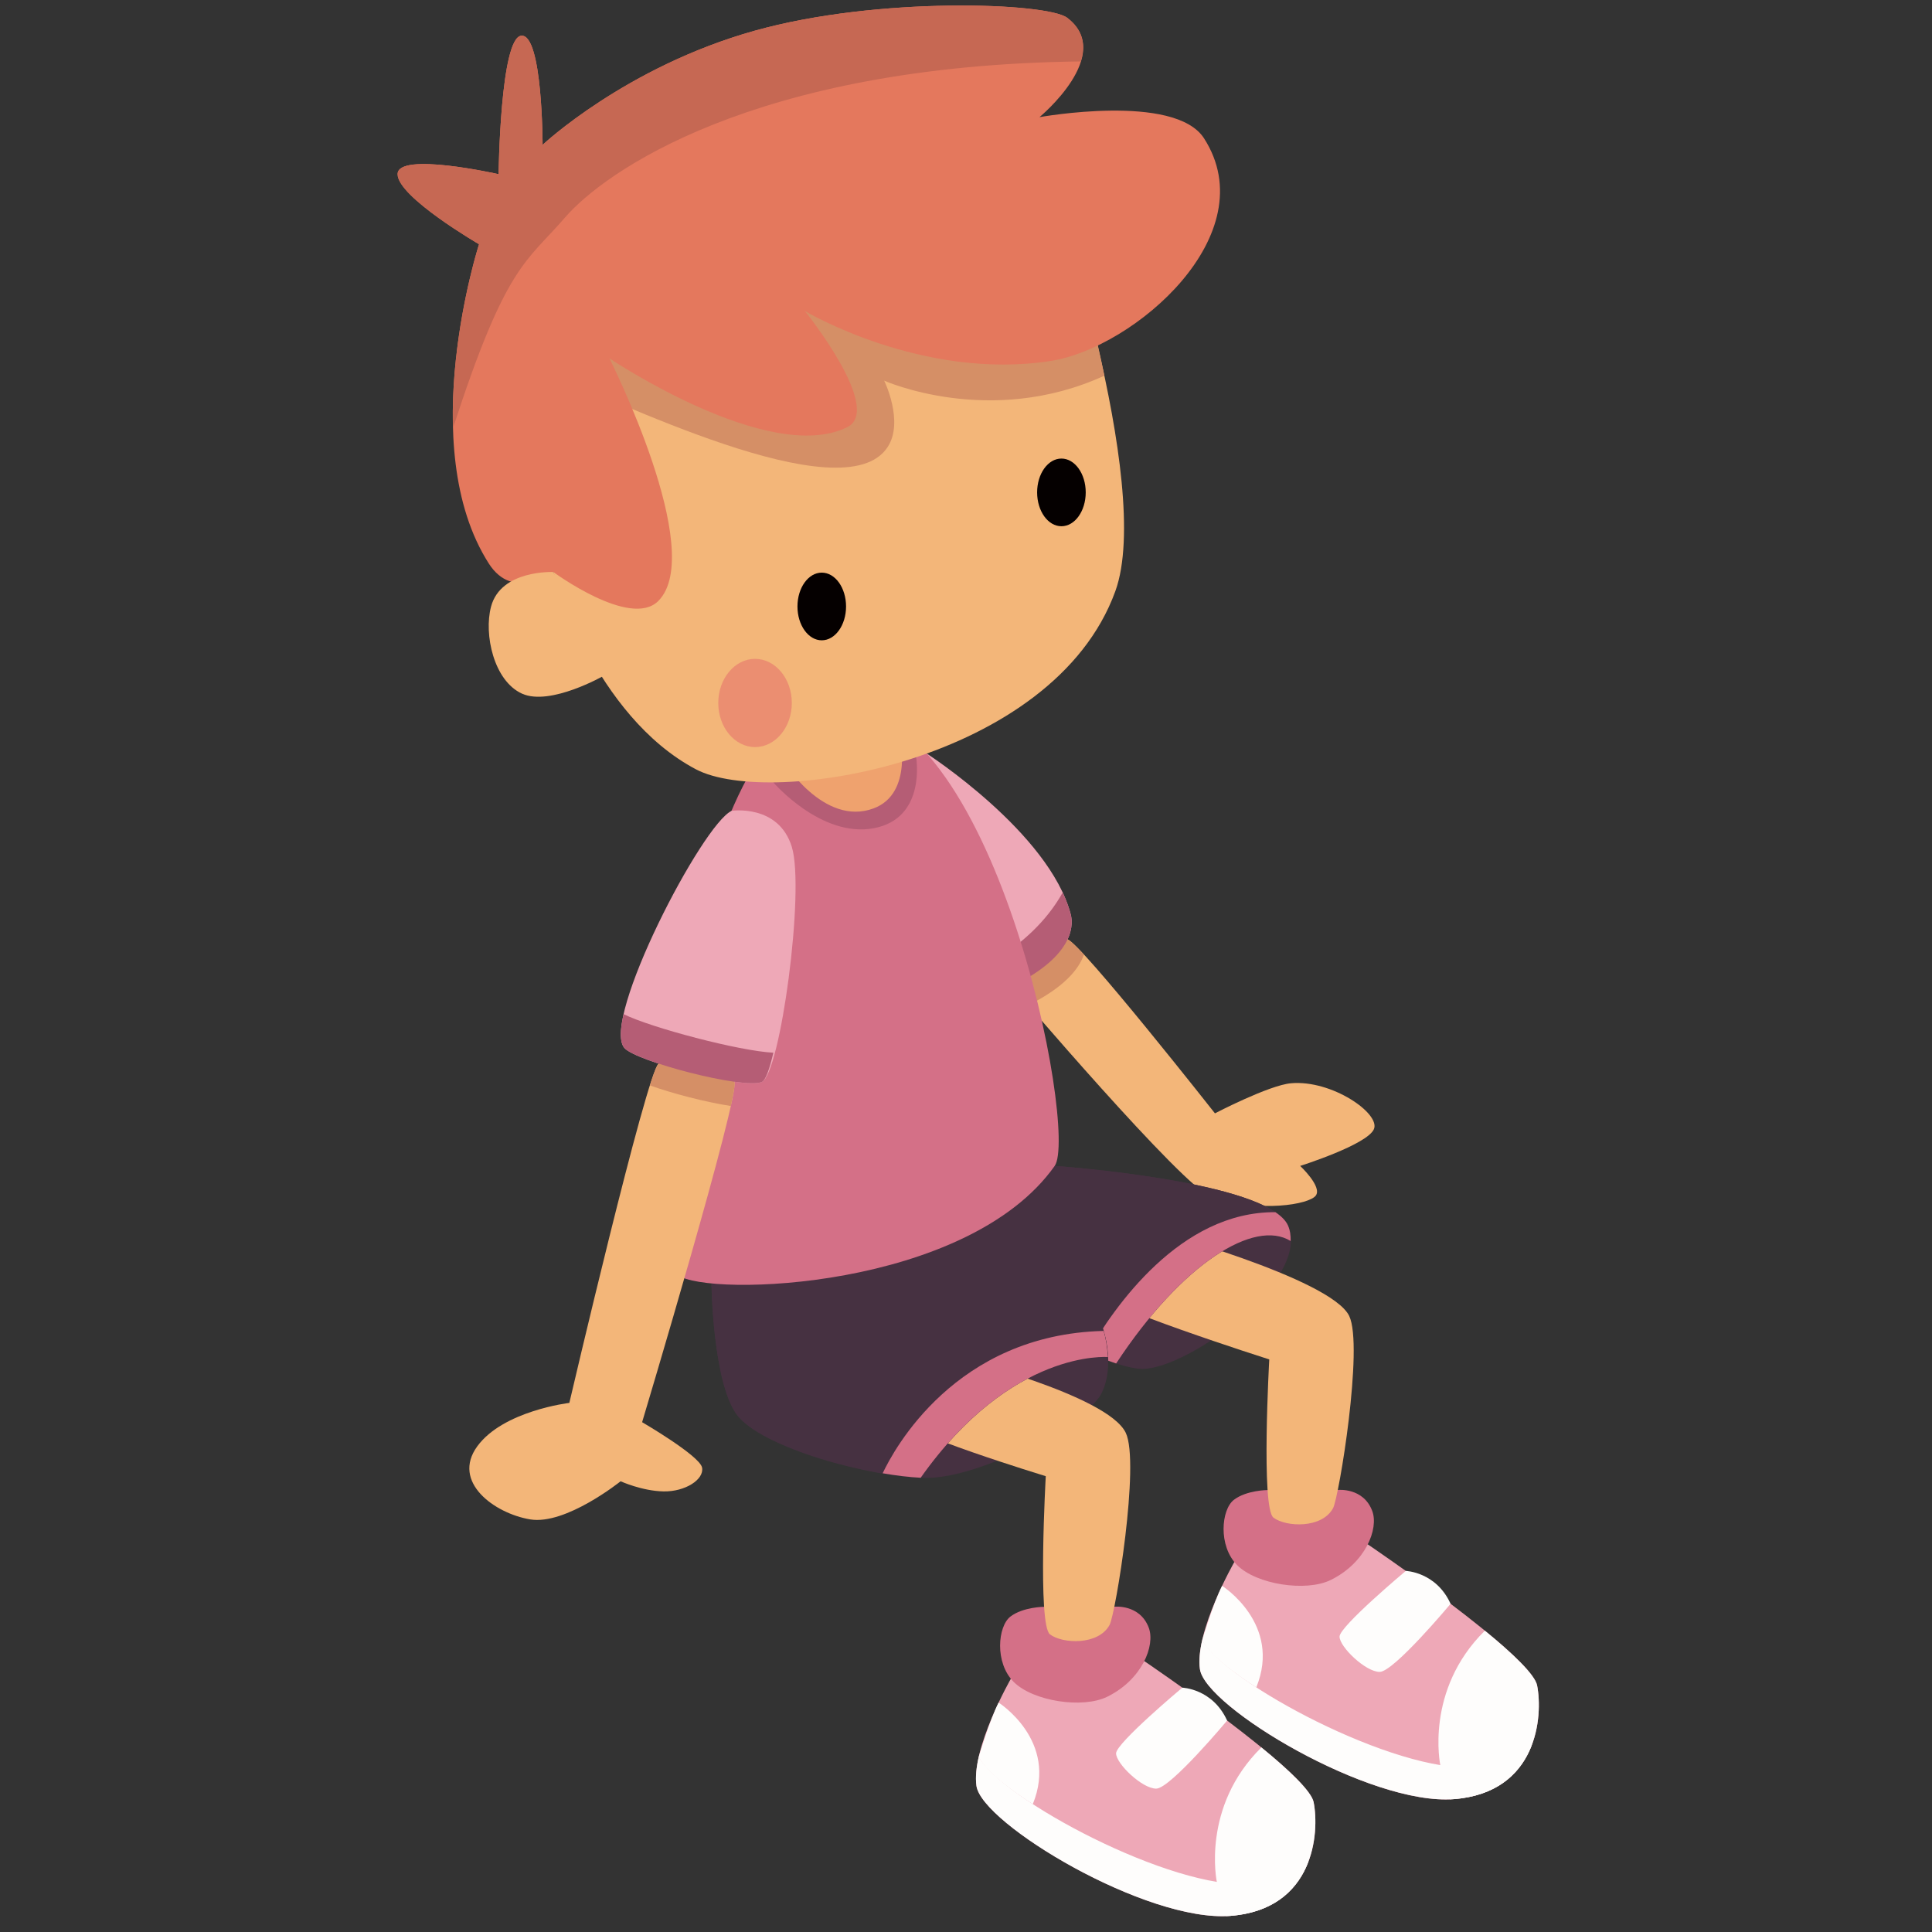 <?xml version="1.0" encoding="UTF-8"?>
<!-- Uploaded to: SVG Repo, www.svgrepo.com, Generator: SVG Repo Mixer Tools -->
<svg width="800px" height="800px" viewBox="-19.5 0 97 97" version="1.1" xmlns="http://www.w3.org/2000/svg" xmlns:xlink="http://www.w3.org/1999/xlink">
    
    <rect x="-19.5" y="0" width="97" height="97" fill="#333333" stroke="none"/>
    
    <title>008-Redhair</title>
    <desc>Created with Sketch.</desc>
    <defs>

</defs>
    <g id="Page-1" stroke="none" stroke-width="1" fill="none" fill-rule="evenodd">
        <g id="Artboard" transform="translate(-183, -706)">
            <g id="008-Redhair" transform="translate(183, 706)">
                <path d="M49.48,56.691 C49.816,55.908 47.368,54.206 45.318,54.387 C44.211,54.484 41.499,55.898 41.499,55.898 C41.499,55.898 34.798,47.384 34.098,47.163 C33.398,46.942 31.31,49.515 31.31,49.515 C31.31,49.515 39.927,59.649 41.333,60.105 C43.77,60.896 46.226,60.476 46.561,60.028 C46.897,59.581 45.778,58.537 45.778,58.537 C45.778,58.537 49.144,57.474 49.48,56.691" id="Fill-1182" fill="#F3B679">

</path>
                <path d="M27.03,37.835 L31.31,49.515 C34.218,48.098 34.446,46.619 34.256,45.898 C33.174,41.796 27.03,37.835 27.03,37.835" id="Fill-1184" fill="#EEA8B7">

</path>
                <path d="M34.098,47.163 C33.546,46.989 32.135,48.547 31.561,49.216 L31.952,50.282 C32.004,50.344 32.056,50.406 32.114,50.475 C33.922,49.578 34.667,48.661 34.92,47.929 C34.515,47.492 34.214,47.2 34.098,47.163" id="Fill-1186" fill="#D58F66">

</path>
                <path d="M31.31,49.515 C34.219,48.098 34.446,46.619 34.256,45.898 C34.16,45.534 34.022,45.171 33.854,44.811 C33.012,46.323 31.747,47.365 30.757,48.004 L31.31,49.515 Z" id="Fill-1188" fill="#B55D75">

</path>
                <path d="M33.452,58.537 L25.955,63.286 C25.955,63.286 35.49,68.729 37.85,68.729 C40.21,68.729 46.372,64.199 45.162,61.521 C44.149,59.281 33.452,58.537 33.452,58.537" id="Fill-1190" fill="#463141">

</path>
                <path d="M49.17,77.536 L42.473,78.423 C42.473,78.423 40.478,81.901 40.745,83.803 C41.012,85.705 49.284,90.664 53.498,90.329 C57.712,89.993 57.973,86.152 57.674,84.623 C57.376,83.094 49.17,77.536 49.17,77.536" id="Fill-1192" fill="#EEA8B7">

</path>
                <path d="M41.858,79.62 C41.392,80.545 40.861,82.337 40.861,82.337 C41.275,83.295 43.575,84.718 43.575,84.718 C44.874,81.531 41.858,79.62 41.858,79.62" id="Fill-1194" fill="#FEFDFC">

</path>
                <path d="M55.051,81.871 C52.018,84.861 52.813,88.621 52.813,88.621 L53.289,90.337 C53.359,90.334 53.43,90.334 53.498,90.328 C57.711,89.993 57.973,86.152 57.674,84.623 C57.567,84.076 56.445,83.011 55.051,81.871" id="Fill-1196" fill="#FEFDFC">

</path>
                <path d="M51.081,78.871 C51.081,78.871 47.755,81.654 47.755,82.169 C47.755,82.684 49.06,83.941 49.769,83.941 C50.477,83.941 53.33,80.522 53.33,80.522 C52.604,78.919 51.081,78.871 51.081,78.871" id="Fill-1198" fill="#FEFDFC">

</path>
                <path d="M47.667,74.806 L44.141,74.811 C44.141,74.811 43.085,74.816 42.451,75.301 C41.817,75.786 41.646,77.613 42.615,78.583 C43.585,79.552 46.068,79.935 47.308,79.328 C49.06,78.471 49.732,76.755 49.396,75.861 C48.949,74.667 47.667,74.806 47.667,74.806" id="Fill-1200" fill="#D47087">

</path>
                <path d="M38.21,61.71 C38.21,61.71 35.187,64.112 35.326,64.787 C35.465,65.462 44.226,68.253 44.226,68.253 C44.226,68.253 43.806,75.721 44.437,76.196 C45.067,76.671 46.87,76.755 47.429,75.721 C47.73,75.164 48.967,67.582 48.24,66.072 C47.321,64.163 38.21,61.71 38.21,61.71" id="Fill-1202" fill="#F3B679">

</path>
                <path d="M54.542,88.725 C50.549,89.043 41.973,84.438 40.86,82.337 C40.74,82.867 40.685,83.375 40.745,83.803 C41.012,85.705 49.284,90.664 53.498,90.328 C55.807,90.145 56.928,88.908 57.421,87.576 C56.774,88.18 55.848,88.621 54.542,88.725" id="Fill-1204" fill="#FEFDFC">

</path>
                <path d="M33.452,58.537 L25.955,63.286 C25.955,63.286 32.142,66.817 35.781,68.189 L36.537,68.456 C39.869,63.394 43.495,61.187 45.299,62.308 C45.304,62.034 45.273,61.768 45.162,61.521 C44.149,59.281 33.452,58.537 33.452,58.537" id="Fill-1206" fill="#463141">

</path>
                <path d="M45.299,62.308 C45.304,62.035 45.274,61.768 45.162,61.521 C45.055,61.284 44.835,61.065 44.535,60.861 C39.752,60.822 36.428,65.627 35.114,67.925 C35.344,68.02 35.568,68.109 35.782,68.19 L36.538,68.456 C39.87,63.395 43.495,61.188 45.299,62.308" id="Fill-1208" fill="#D47087">

</path>
                <path d="M22.412,62.566 L16.22,64.437 C16.22,64.437 16.28,69.334 17.484,71.012 C18.688,72.69 24.282,74.2 27.03,74.2 C29.819,74.2 35.031,71.363 35.767,70.02 C36.503,68.678 36.043,66.479 35.363,65.854 C34.004,64.606 22.412,62.566 22.412,62.566" id="Fill-1210" fill="#463141">

</path>
                <path d="M37.95,83.398 L31.253,84.285 C31.253,84.285 29.258,87.763 29.525,89.665 C29.792,91.567 38.064,96.526 42.278,96.191 C46.492,95.855 46.753,92.014 46.454,90.485 C46.156,88.956 37.95,83.398 37.95,83.398" id="Fill-1212" fill="#EEA8B7">

</path>
                <path d="M30.637,85.482 C30.171,86.407 29.64,88.199 29.64,88.199 C30.054,89.157 32.354,90.58 32.354,90.58 C33.654,87.393 30.637,85.482 30.637,85.482" id="Fill-1214" fill="#FEFDFC">

</path>
                <path d="M43.831,87.733 C40.798,90.723 41.593,94.483 41.593,94.483 L42.069,96.199 C42.139,96.196 42.21,96.196 42.278,96.19 C46.491,95.855 46.753,92.014 46.454,90.485 C46.347,89.938 45.225,88.873 43.831,87.733" id="Fill-1216" fill="#FEFDFC">

</path>
                <path d="M39.861,84.733 C39.861,84.733 36.535,87.516 36.535,88.031 C36.535,88.546 37.84,89.802 38.549,89.802 C39.257,89.802 42.11,86.384 42.11,86.384 C41.384,84.781 39.861,84.733 39.861,84.733" id="Fill-1218" fill="#FEFDFC">

</path>
                <path d="M43.322,94.587 C39.329,94.905 30.753,90.3 29.64,88.199 C29.52,88.729 29.465,89.237 29.525,89.665 C29.792,91.567 38.064,96.526 42.278,96.19 C44.587,96.007 45.708,94.77 46.201,93.438 C45.554,94.042 44.628,94.483 43.322,94.587" id="Fill-1220" fill="#FEFDFC">

</path>
                <path d="M36.447,80.668 L32.921,80.673 C32.921,80.673 31.865,80.678 31.231,81.163 C30.597,81.648 30.426,83.475 31.395,84.445 C32.365,85.414 34.848,85.797 36.088,85.19 C37.84,84.333 38.512,82.617 38.176,81.723 C37.728,80.529 36.447,80.668 36.447,80.668" id="Fill-1222" fill="#D47087">

</path>
                <path d="M28.434,68.13 C28.434,68.13 25.411,70.532 25.55,71.207 C25.689,71.882 33.005,74.115 33.005,74.115 C33.005,74.115 32.586,81.582 33.216,82.058 C33.847,82.533 35.65,82.617 36.209,81.582 C36.51,81.026 37.747,73.444 37.02,71.934 C36.101,70.024 28.434,68.13 28.434,68.13" id="Fill-1224" fill="#F3B679">

</path>
                <path d="M22.412,62.566 L16.22,64.437 C16.22,64.437 16.28,69.334 17.484,71.012 C18.447,72.355 23.246,73.999 26.725,74.194 C31.31,67.712 36.1,68.143 36.128,68.13 C36.043,67.019 35.839,66.291 35.363,65.854 C34.004,64.606 22.412,62.566 22.412,62.566" id="Fill-1226" fill="#463141">

</path>
                <path d="M44.752,60.549 C44.746,60.459 44.733,60.372 44.716,60.286 C44.733,60.371 44.745,60.459 44.752,60.549" id="Fill-1228" fill="#E57472">

</path>
                <path d="M44.737,61.06 C44.745,61.005 44.747,60.951 44.752,60.897 C44.748,60.951 44.743,61.005 44.737,61.06" id="Fill-1230" fill="#E57472">

</path>
                <path d="M22.412,35.457 C14.381,35.867 12.964,62.902 14.53,64.021 C16.096,65.139 29.07,64.727 33.453,58.537 C34.652,56.843 30.443,35.047 22.412,35.457" id="Fill-1232" fill="#D47087">

</path>
                <path d="M19.328,39.282 C19.328,39.282 21.731,42.08 24.371,41.583 C27.03,41.083 26.496,38.018 26.496,38.018 L19.328,39.282 Z" id="Fill-1234" fill="#B55D75">

</path>
                <path d="M19.808,38.197 C19.808,38.197 21.857,41.53 24.37,40.583 C26.369,39.83 25.676,36.918 25.676,36.918 L19.808,38.197 Z" id="Fill-1236" fill="#EFA26E">

</path>
                <path d="M36.497,29.684 C33.374,38.283 19.169,40.592 15.443,38.626 C10.329,35.929 8.284,28.72 8.284,28.72 L8.284,11.966 L33.24,8.966 C33.24,8.966 38.448,24.311 36.497,29.684" id="Fill-1238" fill="#F3B679">

</path>
                <path d="M8.284,13.572 L34.371,12.626 C34.94,14.562 35.392,16.158 35.948,18.862 C30.205,21.493 24.892,19.111 24.892,19.111 C24.892,19.111 25.901,21.164 25.067,22.444 C22.855,25.834 11.183,19.935 7.824,18.686 L8.284,13.572 Z" id="Fill-1240" fill="#D58F66">

</path>
                <path d="M32.571,24.722 C32.571,23.784 33.117,23.023 33.791,23.023 C34.465,23.023 35.011,23.784 35.011,24.722 C35.011,25.66 34.465,26.421 33.791,26.421 C33.117,26.421 32.571,25.66 32.571,24.722" id="Fill-1242" fill="#050000">

</path>
                <path d="M20.538,30.449 C20.538,29.511 21.084,28.75 21.758,28.75 C22.432,28.75 22.978,29.511 22.978,30.449 C22.978,31.387 22.432,32.148 21.758,32.148 C21.084,32.148 20.538,31.387 20.538,30.449" id="Fill-1244" fill="#050000">

</path>
                <path d="M20.255,35.294 C20.255,34.071 19.428,33.079 18.409,33.079 C17.39,33.079 16.562,34.071 16.562,35.294 C16.562,36.517 17.39,37.509 18.409,37.509 C19.428,37.509 20.255,36.517 20.255,35.294" id="Fill-1246" fill="#EB8E71">

</path>
                <path d="M17.365,54.311 C17.027,53.766 14.175,52.962 13.569,53.402 C12.963,53.841 9.085,70.435 9.085,70.435 C9.085,70.435 5.767,70.826 4.462,72.616 C3.157,74.406 5.327,75.986 7.117,76.284 C8.907,76.583 11.659,74.37 11.659,74.37 C11.659,74.37 12.725,74.857 13.81,74.879 C14.896,74.901 15.861,74.282 15.749,73.685 C15.637,73.089 12.739,71.404 12.739,71.404 C12.739,71.404 17.703,54.856 17.365,54.311" id="Fill-1248" fill="#F3B679">

</path>
                <path d="M17.233,40.71 C15.76,41.386 10.671,51.194 11.845,52.61 C12.4,53.28 17.811,54.698 18.743,54.326 C19.675,53.953 20.922,44.688 20.255,42.521 C19.587,40.353 17.233,40.71 17.233,40.71" id="Fill-1250" fill="#EEA8B7">

</path>
                <path d="M17.365,54.311 C17.027,53.766 14.175,52.962 13.569,53.402 C13.482,53.464 13.327,53.866 13.128,54.494 C14.28,54.909 15.946,55.338 17.193,55.529 C17.345,54.839 17.416,54.393 17.365,54.311" id="Fill-1252" fill="#D58F66">

</path>
                <path d="M11.808,50.916 C11.626,51.719 11.612,52.329 11.844,52.61 C12.399,53.28 17.811,54.698 18.743,54.325 C18.935,54.249 19.133,53.691 19.328,52.853 C17.623,52.771 13.176,51.597 11.808,50.916" id="Fill-1254" fill="#B55D75">

</path>
                <path d="M36.127,68.13 C36.088,67.611 36.018,67.183 35.911,66.822 C28.465,66.998 25.37,72.791 24.817,73.968 C25.474,74.081 26.119,74.16 26.724,74.194 C31.309,67.712 36.099,68.143 36.127,68.13" id="Fill-1256" fill="#D47087">

</path>
                <path d="M5.533,8.745 C5.533,8.745 5.615,1.874 6.678,1.792 C7.741,1.711 7.742,7.273 7.742,7.273 C7.742,7.273 11.9,3.365 18.375,1.547 C24.575,-0.194 33.08,0.132 34.08,0.893 C36.503,2.734 32.689,5.882 32.689,5.882 C32.689,5.882 39.479,4.655 40.951,6.945 C44.051,11.768 37.456,17.464 33.262,18.121 C26.8,19.133 20.911,15.616 20.911,15.616 C20.911,15.616 24.875,20.539 23.036,21.448 C19.111,23.386 11.095,17.988 11.095,17.988 C11.095,17.988 16.003,27.722 13.549,30.176 C12.151,31.573 8.284,28.72 8.284,28.72 C8.284,28.72 6.276,30.226 5.042,28.294 C1.28,22.405 4.551,12.262 4.551,12.262 C4.551,12.262 0.462,9.89 0.462,8.745 C0.462,7.6 5.533,8.745 5.533,8.745" id="Fill-1258" fill="#E4785D">

</path>
                <path d="M8.284,28.72 C8.284,28.72 5.652,28.594 5.155,30.453 C4.782,31.852 5.294,34.187 6.711,34.827 C8.128,35.466 10.823,33.921 10.823,33.921 L8.284,28.72 Z" id="Fill-1260" fill="#F3B679">

</path>
                <path d="M34.08,0.892 C33.08,0.133 24.575,-0.195 18.375,1.546 C11.9,3.365 7.742,7.272 7.742,7.272 C7.742,7.272 7.741,1.71 6.678,1.792 C5.615,1.875 5.533,8.745 5.533,8.745 C5.533,8.745 0.462,7.599 0.462,8.745 C0.462,9.89 4.551,12.262 4.551,12.262 C4.551,12.262 3.105,16.753 3.244,21.492 C5.913,13.264 6.914,13.185 8.869,10.919 C10.801,8.68 18.253,3.288 34.764,3.084 C35.002,2.321 34.917,1.528 34.08,0.892" id="Fill-1262" fill="#C66853">

</path>
            </g>
        </g>
    </g>
</svg>